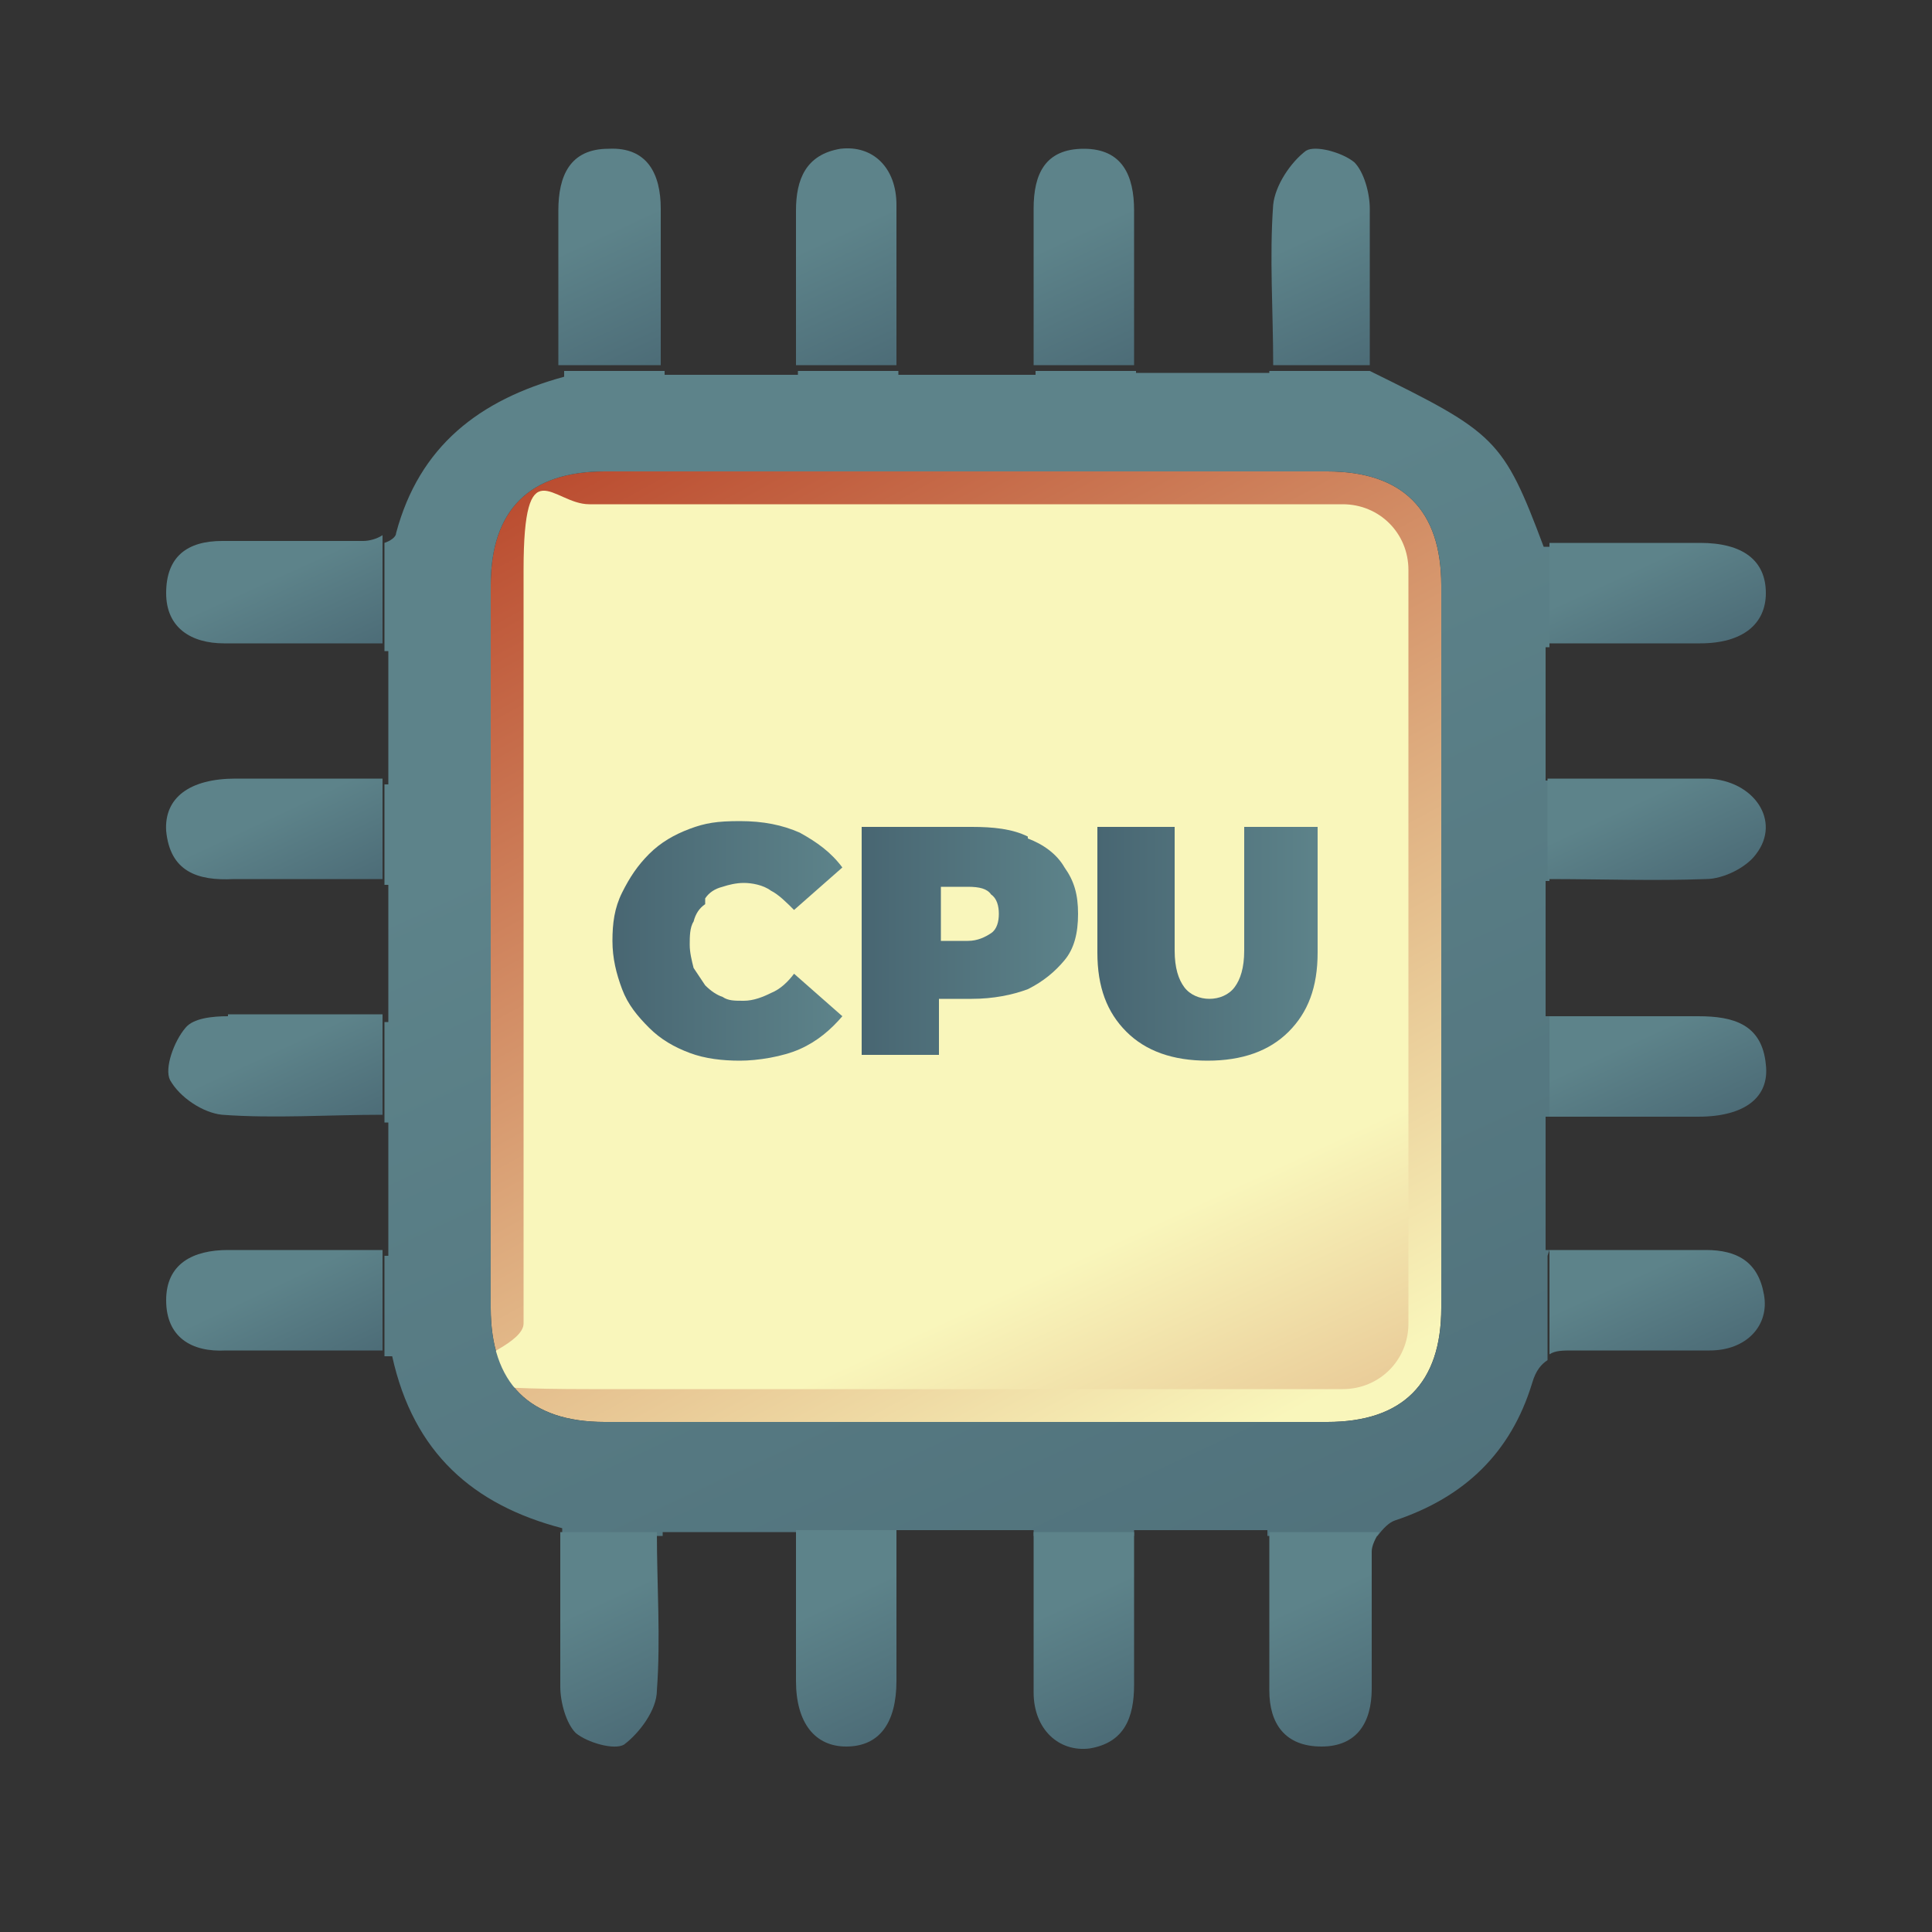 <svg viewBox="0 0 100 100" xmlns="http://www.w3.org/2000/svg" xmlns:xlink="http://www.w3.org/1999/xlink"><rect x="0" y="0" width="100" height="100" fill="#333333" stroke="none"/><linearGradient id="a" gradientUnits="userSpaceOnUse" x1="34.6" x2="64" y1="20.7" y2="74.7"><stop offset="0" stop-color="#ba4b2f"/><stop offset="1" stop-color="#f9f6bb"/></linearGradient><linearGradient id="b" x1="78.6" x2="57.1" xlink:href="#a" y1="110.9" y2="64.5"/><linearGradient id="c" gradientUnits="userSpaceOnUse" x1="80.4" x2="43.7" y1="114.7" y2="35.5"><stop offset="0" stop-color="#486672"/><stop offset="1" stop-color="#5d838a"/></linearGradient><linearGradient id="d" x1="59.2" x2="55.2" xlink:href="#c" y1="20.9" y2="12.3"/><linearGradient id="e" x1="71.3" x2="67.4" xlink:href="#c" y1="20.9" y2="12.4"/><linearGradient id="f" x1="46.9" x2="42.9" xlink:href="#c" y1="20.9" y2="12.3"/><linearGradient id="g" x1="87.6" x2="84.7" xlink:href="#c" y1="35.7" y2="29.4"/><linearGradient id="h" x1="17.2" x2="14.3" xlink:href="#c" y1="60.6" y2="54.3"/><linearGradient id="i" x1="87.6" x2="84.7" xlink:href="#c" y1="60.1" y2="53.8"/><linearGradient id="j" x1="87.6" x2="84.7" xlink:href="#c" y1="47.7" y2="41.5"/><linearGradient id="k" x1="34.7" x2="30.7" xlink:href="#c" y1="20.9" y2="12.3"/><linearGradient id="l" x1="47.4" x2="43.4" xlink:href="#c" y1="91.3" y2="82.8"/><linearGradient id="m" x1="72" x2="68" xlink:href="#c" y1="91.3" y2="82.7"/><linearGradient id="n" x1="59.6" x2="55.7" xlink:href="#c" y1="91.3" y2="82.8"/><linearGradient id="o" x1="87.6" x2="84.7" xlink:href="#c" y1="72.4" y2="66"/><linearGradient id="p" x1="17.2" x2="14.3" xlink:href="#c" y1="36.2" y2="29.8"/><linearGradient id="q" x1="17.2" x2="14.3" xlink:href="#c" y1="48.3" y2="42.1"/><linearGradient id="r" x1="35.1" x2="31.2" xlink:href="#c" y1="91.2" y2="82.8"/><linearGradient id="s" x1="17.2" x2="14.2" xlink:href="#c" y1="72.8" y2="66.5"/><linearGradient id="t" x1="31.7" x2="43.5" xlink:href="#c" y1="48.7" y2="48.7"/><linearGradient id="u" x1="44.7" x2="55.7" xlink:href="#c" y1="48.7" y2="48.7"/><linearGradient id="v" x1="56.8" x2="68.3" xlink:href="#c" y1="48.8" y2="48.8"/><path d="m25.4 48.8c0-6.2 0-12.3 0-18.5 0-3.9 2-5.9 5.9-5.9h37.4c3.9 0 5.9 2 5.9 5.9v37.4c0 3.9-2 5.9-5.9 5.9-12.5 0-24.9 0-37.4 0-3.9 0-5.9-2-5.9-5.9 0-6.3 0-12.6 0-18.9z" fill="url(#a)"/><path d="m27.1 48.8c0-6.4 0-12.9 0-19.3s1.5-3.4 3.4-3.4h39c1.9 0 3.4 1.5 3.4 3.4v39c0 1.9-1.5 3.4-3.4 3.4-13 0-26 0-39 0s-3.4-1.5-3.4-3.4c0-6.6 0-13.1 0-19.7z" fill="url(#b)"/><path d="m80.2 64.7h-.2v-6.9h.2v-5.2s-.1 0-.2 0v-7h.2v-5.2s-.1 0-.2 0v-6.9h.2v-5.2s-.2 0-.3 0c-2.1-5.6-2.5-5.9-9-9.1h-5.2s0 0 0 .1h-6.9s0 0 0-.1h-5.2v.2h-7.1v-.2h-5.2v.2h-6.9s0-.1 0-.2h-5.2v.3c-4.4 1.2-7.5 3.6-8.7 8.1 0 .2-.3.4-.6.5v5.6h.2v6.9s-.1 0-.2 0v5.2h.2v7.1s-.1 0-.2 0v5.2h.2v6.9h-.2v5.2h.4c1.1 5 4.2 7.7 8.8 8.9v.4h5.2s0-.1 0-.2h6.9v.2h5.2s0-.2 0-.3h7.1v.3h5.2v-.3h6.9v.3h5.7c.3-.4.6-.7.9-.8 3.6-1.2 6-3.5 7.1-7.1.2-.7.5-1 .8-1.2v-5.4zm-11.5 8.9c-12.5 0-24.9 0-37.4 0-3.9 0-5.9-2-5.9-5.9 0-6.3 0-12.6 0-18.9 0-6.2 0-12.3 0-18.5 0-3.9 2-5.9 5.9-5.9h37.4c3.9 0 5.9 2 5.9 5.9v37.4c0 3.9-2 5.9-5.9 5.9z" fill="url(#c)"/><path d="m53.5 18.9h5.2c0-2.8 0-5.4 0-8 0-1.8-.6-3.2-2.6-3.2s-2.6 1.3-2.6 3.1z" fill="url(#d)"/><path d="m70.9 18.9c0-2.7 0-5.4 0-8.1 0-.8-.3-1.9-.8-2.4-.6-.5-2-.9-2.5-.6-.8.6-1.6 1.8-1.7 2.8-.2 2.7 0 5.5 0 8.3h5.2z" fill="url(#e)"/><path d="m46.4 18.9c0-1.4 0-2.8 0-4.1 0-1.4 0-2.8 0-4.2 0-1.9-1.2-3.1-2.9-2.9-1.8.3-2.3 1.6-2.3 3.2v8z" fill="url(#f)"/><path d="m80.2 33.3h7.8c2.2 0 3.4-1 3.4-2.6 0-1.7-1.2-2.6-3.4-2.6-2.6 0-5.3 0-7.8 0z" fill="url(#g)"/><path d="m11.8 52.6c-.8 0-1.8.1-2.2.6-.6.7-1.1 2.1-.8 2.7.5.9 1.7 1.7 2.7 1.8 2.7.2 5.5 0 8.3 0v-5.2c-2.8 0-5.4 0-8 0z" fill="url(#h)"/><path d="m87.9 57.8c2.4 0 3.7-1 3.5-2.7-.2-2.1-1.7-2.5-3.5-2.5-2.6 0-5.2 0-7.7 0v5.2z" fill="url(#i)"/><path d="m88.4 40.3c-2.7 0-5.5 0-8.3 0v5.2c2.8 0 5.5.1 8.2 0 .9 0 2.1-.6 2.6-1.3 1.3-1.7-.1-3.8-2.5-3.9z" fill="url(#j)"/><path d="m29 18.9h5.2c0-2.8 0-5.4 0-8.1 0-1.8-.7-3.2-2.7-3.1-2 0-2.6 1.4-2.6 3.2v8z" fill="url(#k)"/><path d="m41.2 79.3v7.7c0 2.2 1 3.4 2.6 3.4 1.7 0 2.6-1.2 2.6-3.4 0-2.6 0-5.1 0-7.8h-5.2z" fill="url(#l)"/><path d="m71.4 79.3h-5.7v8.2c0 1.7.8 2.9 2.7 2.9 1.8 0 2.6-1.2 2.6-3 0-2.4 0-4.8 0-7.1 0-.3.2-.7.4-1z" fill="url(#m)"/><path d="m53.5 79.3v8.3c0 1.9 1.3 3.1 2.9 2.9 1.8-.3 2.3-1.6 2.3-3.3 0-2.6 0-5.2 0-7.9z" fill="url(#n)"/><path d="m88.3 64.7c-2.7 0-5.4 0-8.1 0v5.4c.3-.2.7-.2 1.2-.2h7.1c1.9 0 3.1-1.3 2.8-2.9-.3-1.7-1.4-2.3-3-2.3z" fill="url(#o)"/><path d="m11.6 33.3h8.2v-5.6c-.3.2-.7.3-1 .3-2.4 0-4.9 0-7.3 0-1.8 0-2.9.8-2.9 2.7 0 1.8 1.3 2.6 3 2.6z" fill="url(#p)"/><path d="m12.1 45.5h7.7v-5.2c-2.6 0-5.1 0-7.6 0-2.4 0-3.7 1-3.6 2.7.2 2.1 1.6 2.6 3.5 2.5z" fill="url(#q)"/><path d="m29 79.3v8c0 .8.3 1.9.8 2.4.6.5 2 .9 2.5.6.8-.6 1.7-1.8 1.7-2.8.2-2.7 0-5.4 0-8.2h-5.2z" fill="url(#r)"/><path d="m19.8 64.7c-2.8 0-5.4 0-8 0-1.8 0-3.2.7-3.2 2.6s1.3 2.7 3.1 2.6h8.1z" fill="url(#s)"/><path d="m36.5 46.5c.2-.3.5-.5.9-.6.3-.1.7-.2 1.1-.2s1 .1 1.4.4c.4.2.8.6 1.2 1l2.5-2.2c-.6-.8-1.3-1.3-2.2-1.8-.9-.4-1.9-.6-3.1-.6s-1.8.1-2.6.4-1.5.7-2.1 1.3-1 1.2-1.4 2-.5 1.6-.5 2.5.2 1.7.5 2.5.8 1.4 1.4 2 1.3 1 2.1 1.3 1.7.4 2.6.4 2.2-.2 3.1-.6 1.6-1 2.2-1.7l-2.5-2.2c-.3.4-.7.8-1.2 1-.4.2-.9.4-1.4.4s-.8 0-1.1-.2c-.3-.1-.6-.3-.9-.6-.2-.3-.4-.6-.6-.9-.1-.4-.2-.8-.2-1.2s0-.9.2-1.2c.1-.4.3-.7.6-.9z" fill="url(#t)"/><path d="m53.2 43.3c-.8-.4-1.8-.5-2.9-.5h-5.7v11.8h4v-2.9h1.7c1.1 0 2.1-.2 2.9-.5.8-.4 1.4-.9 1.9-1.5s.7-1.4.7-2.4-.2-1.7-.7-2.4c-.4-.7-1.1-1.2-1.9-1.5zm-1.9 5c-.3.2-.7.4-1.2.4h-1.4v-2.8h1.4c.6 0 1 .1 1.2.4.3.2.4.6.4 1s-.1.8-.4 1z" fill="url(#u)"/><path d="m64.4 42.8v6.4c0 .9-.2 1.5-.5 1.9s-.8.6-1.3.6-1-.2-1.3-.6-.5-1-.5-1.9v-6.4h-4v6.5c0 1.8.5 3.1 1.5 4.1s2.4 1.5 4.2 1.5 3.2-.5 4.2-1.5 1.5-2.3 1.5-4.1v-6.5h-3.9z" fill="url(#v)"/></svg>